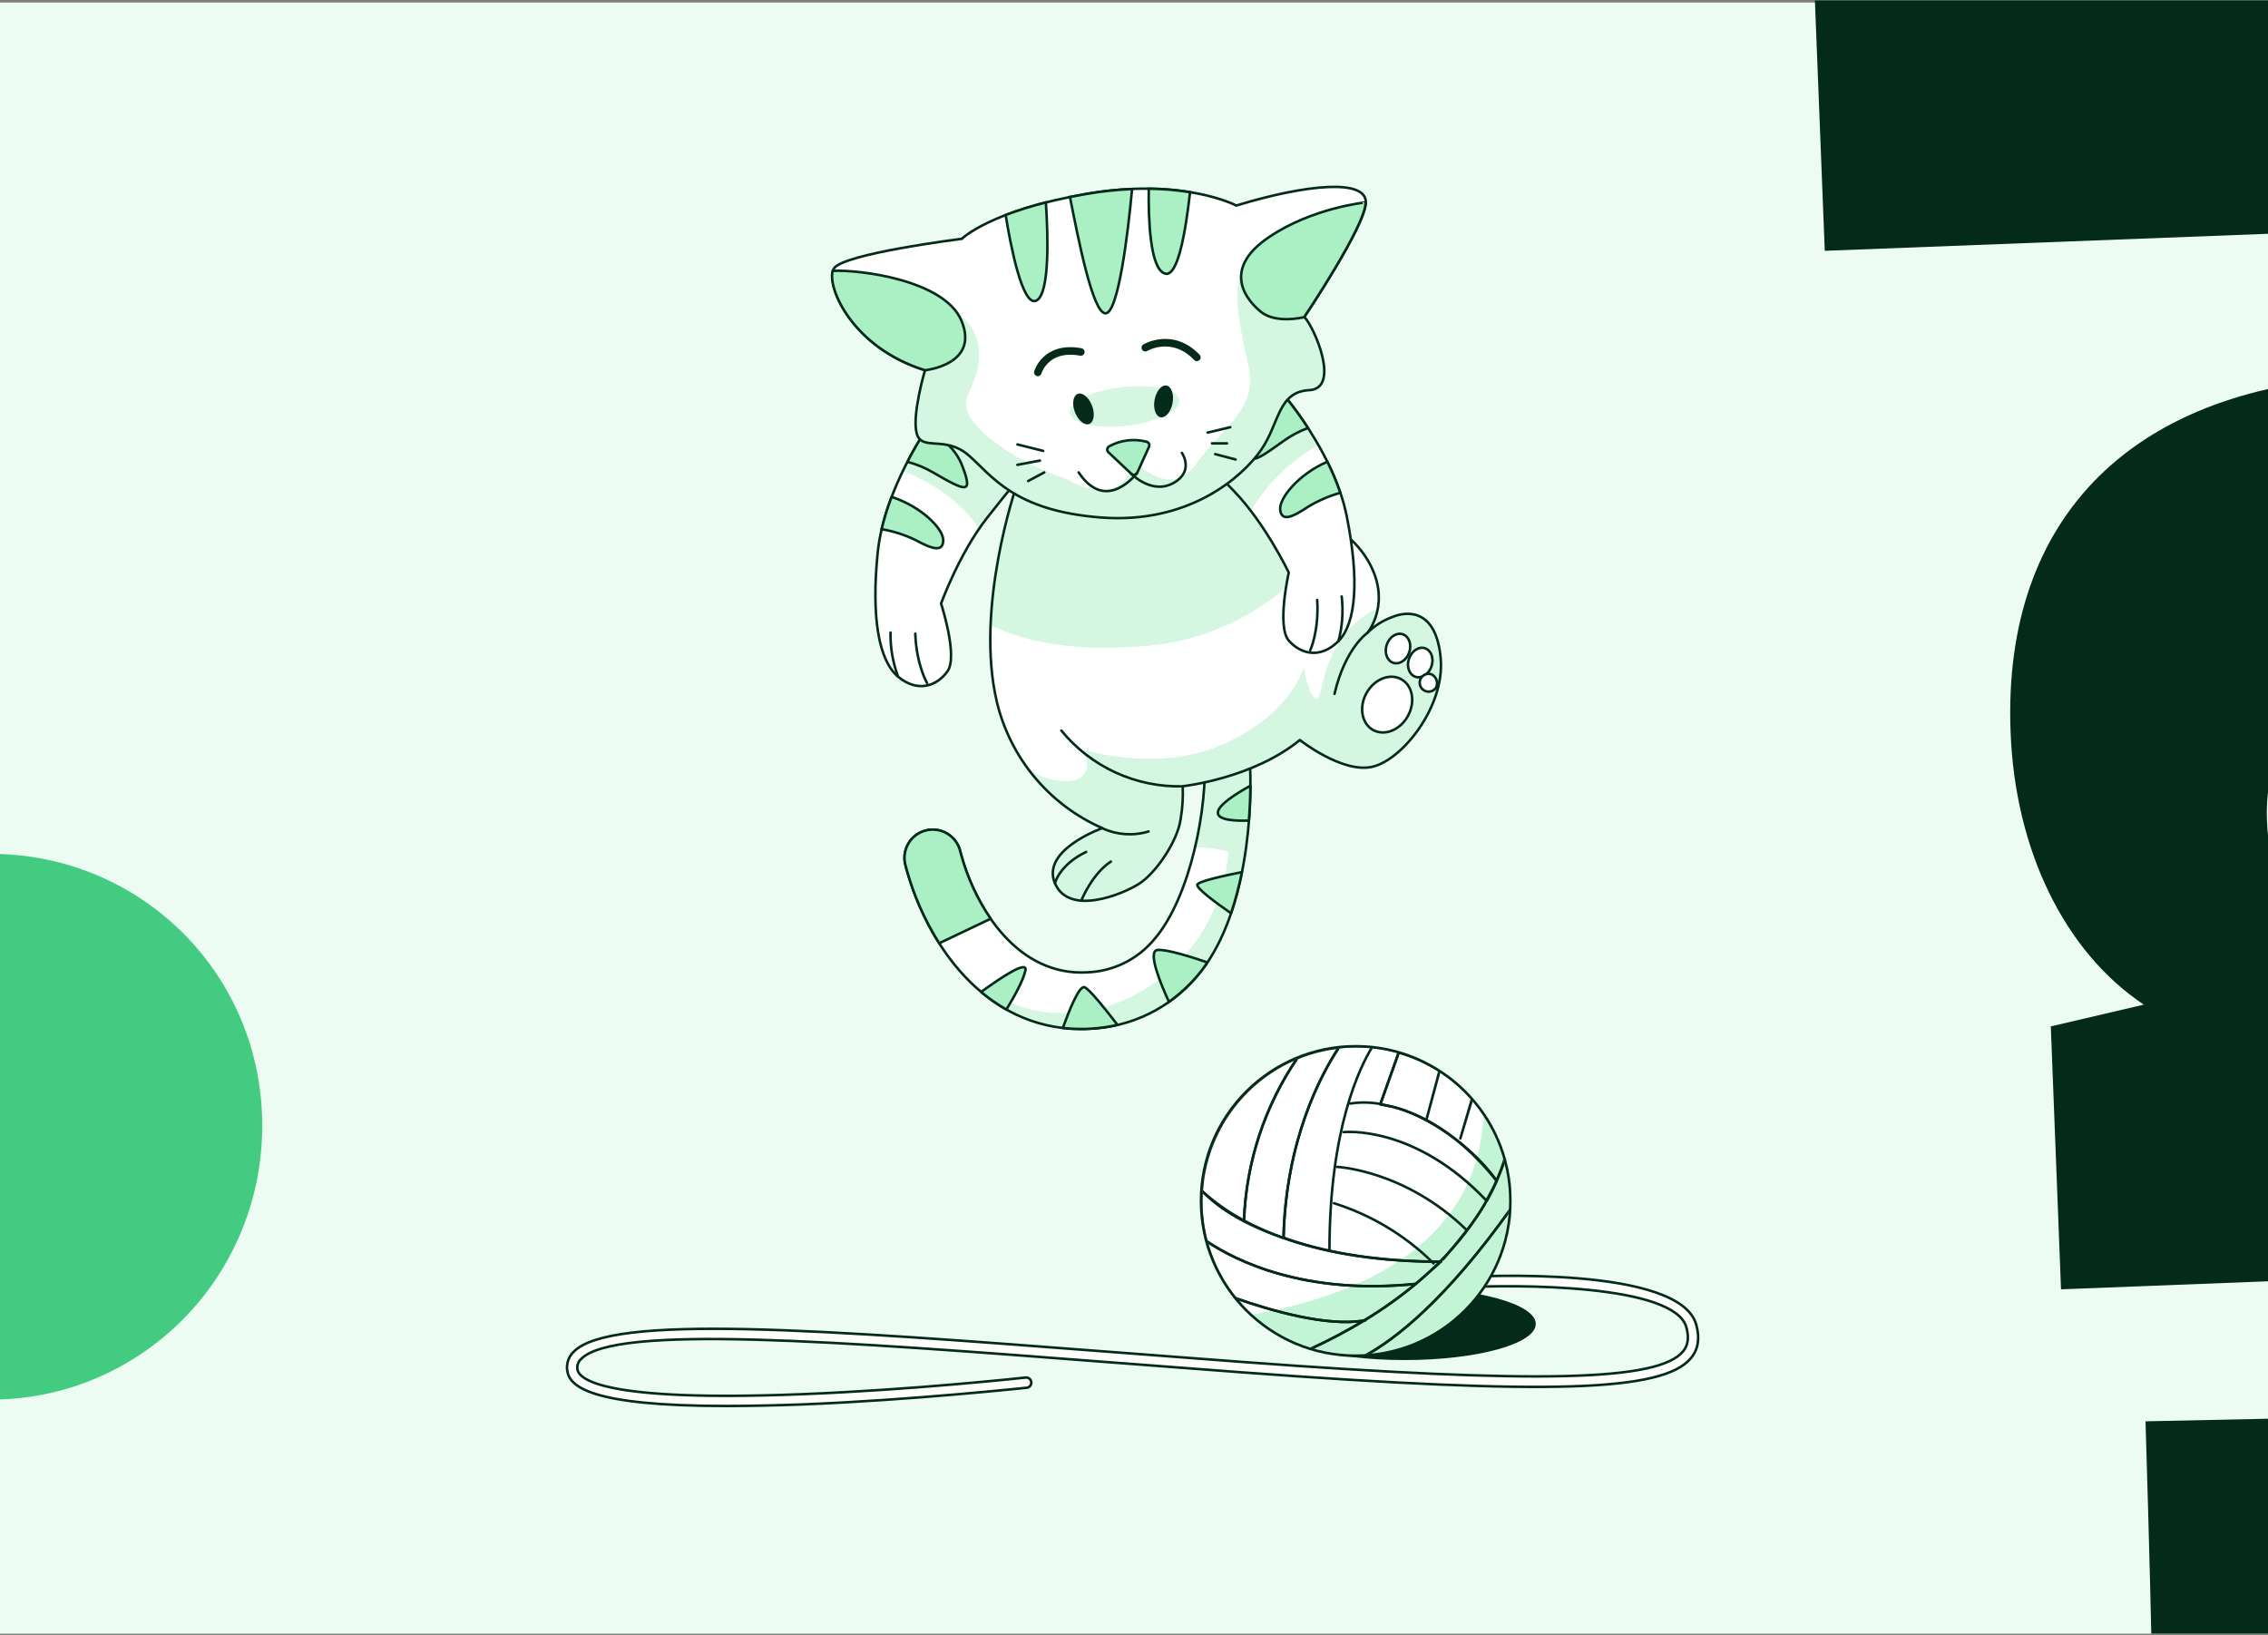 <svg width="1000" height="721" viewBox="0 0 1000 721" fill="none" xmlns="http://www.w3.org/2000/svg">
<rect x="0" y="0" width="1000" height="721" fill="#808080" stroke="none"/>
<g clip-path="url(#clip0_138_2057)">
<rect y="1.11" width="1000" height="720" fill="#EDFCF2"/>
<path d="M949.13 750.392L1101.9 747.151L1099.27 623.348L945.994 626.599C947.671 681.612 948.735 723.736 949.13 750.392Z" fill="#042A1A"/>
<path d="M1142.08 435.815L1083.73 438.079C1034.39 439.981 1001.24 410.057 999.523 361.329C997.942 318.928 1029.5 289.685 1079.69 287.764L1131.58 285.808L1122.84 162.798L1045.43 165.809C941.315 169.729 882.773 227.264 886.499 322.661C888.453 374.636 910.178 419.517 945.237 442.899L904.237 452.496L908.739 568.409L1150.99 558.992L1142.25 435.982L1142.25 435.811L1142.08 435.815Z" fill="#042A1A"/>
<path d="M1211.99 -27.831L799.742 -11.933L804.573 110.57L1220.76 94.588L1211.99 -27.831Z" fill="#042A1A"/>
<path d="M-4.208 617.04C61.94 617.04 115.625 563.355 115.625 496.248C115.625 429.141 61.94 376.415 -4.208 376.415C-70.356 376.415 -125 429.141 -125 496.248C-125 563.355 -71.315 617.04 -4.208 617.04Z" fill="#43CC81"/>
<path d="M619.263 599.59C651.23 599.59 677.145 592.461 677.145 583.667C677.145 574.873 651.23 567.744 619.263 567.744C587.296 567.744 561.381 574.873 561.381 583.667C561.381 592.461 587.296 599.59 619.263 599.59Z" fill="#042A1A"/>
<path d="M320.101 619.836C259.858 619.836 250.963 611.132 250.087 604.104C249.888 602.64 250.032 601.15 250.508 599.752C250.984 598.354 251.779 597.085 252.829 596.047C269.057 579.02 362.575 586.219 491.976 596.18C510.032 597.571 528.697 598.999 547.839 600.428C678.593 610.142 731.237 608.884 742.112 595.742C744.322 593.057 744.779 589.705 743.56 585.172C738.379 566.22 669.127 566.125 642.9 567.611C642.3 567.642 641.711 567.436 641.262 567.037C640.813 566.637 640.539 566.077 640.5 565.478C640.482 565.181 640.523 564.884 640.621 564.603C640.718 564.322 640.871 564.063 641.069 563.842C641.268 563.62 641.508 563.441 641.777 563.313C642.045 563.185 642.336 563.111 642.633 563.097C652.67 562.506 740.855 558.069 747.921 584.048C749.54 590.029 748.798 594.809 745.598 598.695C733.389 613.513 683.411 615.094 547.515 604.999C528.355 603.57 509.689 602.142 491.633 600.752C368.289 591.228 270.847 583.743 256.105 599.228C255.523 599.781 255.08 600.466 254.815 601.224C254.55 601.983 254.47 602.794 254.582 603.59C255.134 608.085 266.01 618.141 353.623 614.636C402.629 612.732 451.864 607.342 452.36 607.285C452.933 607.261 453.494 607.457 453.929 607.831C454.364 608.205 454.641 608.731 454.704 609.301C454.767 609.872 454.611 610.445 454.268 610.905C453.924 611.365 453.419 611.677 452.855 611.779C452.36 611.779 402.972 617.189 353.813 619.15C341.167 619.608 329.967 619.836 320.101 619.836Z" fill="white" stroke="#042A1A" stroke-width="1.113" stroke-miterlimit="10"/>
<path d="M597.741 597.647C635.409 597.647 665.946 567.111 665.946 529.442C665.946 491.774 635.409 461.237 597.741 461.237C560.072 461.237 529.536 491.774 529.536 529.442C529.536 567.111 560.072 597.647 597.741 597.647Z" fill="white"/>
<mask id="mask0_138_2057" style="mask-type:luminance" maskUnits="userSpaceOnUse" x="529" y="461" width="137" height="137">
<path d="M597.741 597.647C635.409 597.647 665.946 567.111 665.946 529.442C665.946 491.774 635.409 461.237 597.741 461.237C560.072 461.237 529.536 491.774 529.536 529.442C529.536 567.111 560.072 597.647 597.741 597.647Z" fill="white"/>
</mask>
<g mask="url(#mask0_138_2057)">
<path d="M597.741 597.649C610.153 597.657 622.332 594.277 632.964 587.873C643.597 581.469 652.28 572.285 658.077 561.309C663.874 550.334 666.566 537.985 665.861 525.593C665.157 513.201 661.083 501.236 654.08 490.989C653.337 520.701 636.938 564.565 551.648 579.65C564.204 591.23 580.66 597.656 597.741 597.649Z" fill="#ABEFC4"/>
<path opacity="0.3" d="M597.741 597.649C610.153 597.657 622.332 594.277 632.964 587.873C643.597 581.469 652.28 572.285 658.077 561.309C663.874 550.334 666.566 537.985 665.861 525.593C665.157 513.201 661.083 501.236 654.08 490.989C653.337 520.701 636.938 564.565 551.648 579.65C564.204 591.23 580.66 597.656 597.741 597.649Z" fill="white"/>
<path d="M631.3 556.184C619.138 544.351 604.368 535.538 588.179 530.452M631.3 556.184H634.919C642.947 548.226 649.86 539.217 655.47 529.405C623.53 495.654 592.465 499.102 592.465 499.102C592.465 499.102 623.625 495.654 655.566 529.443C657.318 526.3 658.784 523.348 659.984 520.624C646.69 501.997 623.796 489.293 611.511 487.388L608.654 486.703M631.3 556.184C603.245 555.784 581.913 551.441 565.971 545.632C567 502.549 582.37 473.846 590.408 461.695C592.969 461.398 595.544 461.245 598.122 461.238C600.464 461.238 602.75 461.371 605.035 461.58M608.654 486.703C604.251 485.902 599.746 485.838 595.322 486.512M608.654 486.703L616.787 463.847C612.944 462.748 609.012 461.99 605.035 461.58M605.035 461.58C599.76 470.094 586.18 497.292 586.18 551.251M646.709 542.299C619.549 515.825 589.57 514.434 589.57 514.434" stroke="#042A1A" stroke-width="1.113" stroke-linecap="round" stroke-linejoin="round"/>
<path d="M565.895 545.747C566.924 502.664 582.294 473.961 590.332 461.809C584.043 462.515 577.882 464.092 572.028 466.494C557.593 487.671 549.439 512.497 548.506 538.109C554.099 541.095 559.912 543.648 565.895 545.747Z" stroke="#042A1A" stroke-width="1.113" stroke-linecap="round" stroke-linejoin="round"/>
<path d="M572.028 466.437C560.25 471.293 550.063 479.345 542.619 489.684C535.174 500.023 530.768 512.237 529.897 524.948C535.506 530.104 541.761 534.509 548.506 538.051C549.439 512.44 557.593 487.614 572.028 466.437Z" stroke="#042A1A" stroke-width="1.113" stroke-linecap="round" stroke-linejoin="round"/>
<path d="M659.889 520.624C661.373 517.344 662.646 513.972 663.698 510.53C660.851 500.815 655.888 491.852 649.166 484.284L643.89 501.883L649.071 484.284C644.864 479.564 640.025 475.449 634.691 472.056L628.881 493.788L634.729 472.151C629.152 468.584 623.081 465.857 616.711 464.056L608.578 486.912C621.034 488.702 640.29 496.035 659.889 520.624Z" stroke="#042A1A" stroke-width="1.113" stroke-linecap="round" stroke-linejoin="round"/>
<path d="M601.512 582.106C609.447 577.307 617.016 571.927 624.158 566.012C628.063 562.736 635.224 556.241 635.453 556.241C635.224 556.241 648.899 540.813 653.432 532.757C653.432 532.871 655.451 529.557 655.337 529.443C655.223 529.328 656.975 526.567 656.861 526.452C657.971 524.585 658.939 522.637 659.756 520.624C661.24 517.344 662.512 513.972 663.565 510.53C665.384 516.754 666.307 523.206 666.308 529.69C666.308 530.757 666.308 531.671 666.308 532.661C637.509 573.097 615.32 590.429 601.359 598.029C600.236 598.029 599.093 598.029 597.931 598.029C590.947 598.03 584.004 596.963 577.342 594.867C585.638 591.083 593.708 586.822 601.512 582.106ZM601.512 582.106H602.007" stroke="#042A1A" stroke-width="1.113" stroke-linecap="round" stroke-linejoin="round"/>
<path d="M666.308 532.661C637.51 573.097 615.321 590.429 601.474 597.857C618.454 597.002 634.506 589.849 646.495 577.793C658.483 565.738 665.547 549.646 666.308 532.661Z" stroke="#042A1A" stroke-width="1.113" stroke-linecap="round" stroke-linejoin="round"/>
<path d="M544.639 572.278C553.09 582.902 564.516 590.766 577.456 594.867C585.752 591.083 593.822 586.822 601.626 582.106C585.361 585.115 559.915 577.649 544.639 572.278Z" stroke="#042A1A" stroke-width="1.113" stroke-linecap="round" stroke-linejoin="round"/>
<path d="M601.626 582.106C609.561 577.307 617.131 571.927 624.272 566.012C575.152 571.04 544.849 555.822 531.973 547.175C534.403 556.332 538.717 564.882 544.639 572.278C559.915 577.649 585.361 585.115 601.626 582.106Z" stroke="#042A1A" stroke-width="1.113" stroke-linecap="round" stroke-linejoin="round"/>
<path d="M631.3 556.222H634.919C631.7 559.46 628.177 562.736 624.272 566.012C575.152 571.04 544.849 555.822 531.973 547.213C530.471 541.506 529.709 535.63 529.707 529.728C529.707 528.148 529.783 526.605 529.897 525.043C534.049 528.947 542.487 537.671 565.895 545.785C581.913 551.479 603.245 555.822 631.3 556.222ZM631.3 556.222C631.567 556.47 631.834 556.717 632.081 556.984" stroke="#042A1A" stroke-width="1.113" stroke-linecap="round" stroke-linejoin="round"/>
</g>
<path d="M597.741 597.647C635.409 597.647 665.946 567.111 665.946 529.442C665.946 491.774 635.409 461.237 597.741 461.237C560.072 461.237 529.536 491.774 529.536 529.442C529.536 567.111 560.072 597.647 597.741 597.647Z" stroke="#042A1A" stroke-width="1.113" stroke-linecap="round" stroke-linejoin="round"/>
<path d="M476.568 453.637C434.17 453.637 408.686 416.021 399.639 382.937L399.334 381.775C398.852 380.171 398.699 378.486 398.883 376.821C399.067 375.156 399.585 373.546 400.406 372.086C401.227 370.626 402.334 369.346 403.661 368.324C404.988 367.301 406.507 366.557 408.129 366.136C409.75 365.714 411.439 365.624 413.096 365.87C414.753 366.116 416.343 366.694 417.771 367.569C419.2 368.444 420.437 369.599 421.409 370.963C422.381 372.327 423.068 373.873 423.428 375.509L423.657 376.366C430.532 401.545 449.255 430.325 479.291 428.668C484.939 428.472 490.483 427.09 495.562 424.613C500.642 422.136 505.143 418.618 508.775 414.288C525.25 395.393 532.621 354.31 530.983 333.588C530.828 332.258 530.943 330.911 531.32 329.626C531.698 328.342 532.33 327.147 533.18 326.112C534.029 325.077 535.079 324.225 536.266 323.605C537.452 322.985 538.752 322.611 540.086 322.505C541.421 322.398 542.763 322.562 544.033 322.986C545.303 323.41 546.474 324.086 547.477 324.973C548.48 325.86 549.294 326.94 549.87 328.149C550.446 329.357 550.772 330.67 550.83 332.007C552.734 355.072 550.22 404.65 527.536 430.648C521.73 437.485 514.571 443.045 506.51 446.978C498.45 450.912 489.662 453.134 480.701 453.504C479.31 453.599 477.92 453.637 476.568 453.637Z" fill="white"/>
<mask id="mask1_138_2057" style="mask-type:luminance" maskUnits="userSpaceOnUse" x="398" y="322" width="154" height="132">
<path d="M476.568 453.637C434.17 453.637 408.686 416.021 399.639 382.937L399.334 381.775C398.852 380.171 398.699 378.486 398.883 376.821C399.067 375.156 399.585 373.546 400.406 372.086C401.227 370.626 402.334 369.346 403.661 368.324C404.988 367.301 406.507 366.557 408.129 366.136C409.75 365.714 411.439 365.624 413.096 365.87C414.753 366.116 416.343 366.694 417.771 367.569C419.2 368.444 420.437 369.599 421.409 370.963C422.381 372.327 423.068 373.873 423.428 375.509L423.657 376.366C430.532 401.545 449.255 430.325 479.291 428.668C484.939 428.472 490.483 427.09 495.562 424.613C500.642 422.136 505.143 418.618 508.775 414.288C525.25 395.393 532.621 354.31 530.983 333.588C530.828 332.258 530.943 330.911 531.32 329.626C531.698 328.342 532.33 327.147 533.18 326.112C534.029 325.077 535.079 324.225 536.266 323.605C537.452 322.985 538.752 322.611 540.086 322.505C541.421 322.398 542.763 322.562 544.033 322.986C545.303 323.41 546.474 324.086 547.477 324.973C548.48 325.86 549.294 326.94 549.87 328.149C550.446 329.357 550.772 330.67 550.83 332.007C552.734 355.072 550.22 404.65 527.536 430.648C521.73 437.485 514.571 443.045 506.51 446.978C498.45 450.912 489.662 453.134 480.701 453.504C479.31 453.599 477.92 453.637 476.568 453.637Z" fill="white"/>
</mask>
<g mask="url(#mask1_138_2057)">
<path d="M540.106 322.864C537.475 323.078 535.036 324.327 533.326 326.338C531.615 328.349 530.773 330.956 530.983 333.587C531.783 343.701 530.431 358.652 526.926 373.585C531.932 373.373 536.937 374.017 541.725 375.489C540.592 389.819 535.56 403.565 527.174 415.239C508.68 440.933 480.948 449.142 459.369 446.056C449.712 444.685 438.646 439.619 429.333 434.419C441.97 446.743 458.916 453.651 476.568 453.675C477.92 453.675 479.31 453.675 480.701 453.561C489.662 453.19 498.45 450.968 506.51 447.035C514.571 443.101 521.73 437.541 527.536 430.705C550.22 404.707 552.658 355.129 550.83 332.064C550.736 330.753 550.383 329.474 549.792 328.301C549.201 327.128 548.383 326.083 547.386 325.228C546.389 324.373 545.232 323.723 543.983 323.317C542.733 322.912 541.416 322.758 540.106 322.864Z" fill="#ABEFC4"/>
<path opacity="0.5" d="M540.106 322.864C537.475 323.078 535.036 324.327 533.326 326.338C531.615 328.349 530.773 330.956 530.983 333.587C531.783 343.701 530.431 358.652 526.926 373.585C531.932 373.373 536.937 374.017 541.725 375.489C540.592 389.819 535.56 403.565 527.174 415.239C508.68 440.933 480.948 449.142 459.369 446.056C449.712 444.685 438.646 439.619 429.333 434.419C441.97 446.743 458.916 453.651 476.568 453.675C477.92 453.675 479.31 453.675 480.701 453.561C489.662 453.19 498.45 450.968 506.51 447.035C514.571 443.101 521.73 437.541 527.536 430.705C550.22 404.707 552.658 355.129 550.83 332.064C550.736 330.753 550.383 329.474 549.792 328.301C549.201 327.128 548.383 326.083 547.386 325.228C546.389 324.373 545.232 323.723 543.983 323.317C542.733 322.912 541.416 322.758 540.106 322.864Z" fill="white"/>
</g>
<path d="M476.568 453.637C434.17 453.637 408.686 416.021 399.639 382.937L399.334 381.775C398.852 380.171 398.699 378.486 398.883 376.821C399.067 375.156 399.585 373.546 400.406 372.086C401.227 370.626 402.334 369.346 403.661 368.324C404.988 367.301 406.507 366.557 408.129 366.136C409.75 365.714 411.439 365.624 413.096 365.87C414.753 366.116 416.343 366.694 417.771 367.569C419.2 368.444 420.437 369.599 421.409 370.963C422.381 372.327 423.068 373.873 423.428 375.509L423.657 376.366C430.532 401.545 449.255 430.325 479.291 428.668C484.939 428.472 490.483 427.09 495.562 424.613C500.642 422.136 505.143 418.618 508.775 414.288C525.25 395.393 532.621 354.31 530.983 333.588C530.828 332.258 530.943 330.911 531.32 329.626C531.698 328.342 532.33 327.147 533.18 326.112C534.029 325.077 535.079 324.225 536.266 323.605C537.452 322.985 538.752 322.611 540.086 322.505C541.421 322.398 542.763 322.562 544.033 322.986C545.303 323.41 546.474 324.086 547.477 324.973C548.48 325.86 549.294 326.94 549.87 328.149C550.446 329.357 550.772 330.67 550.83 332.007C552.734 355.072 550.22 404.65 527.536 430.648C521.73 437.485 514.571 443.045 506.51 446.978C498.45 450.912 489.662 453.134 480.701 453.504C479.31 453.599 477.92 453.637 476.568 453.637Z" stroke="#042A1A" stroke-width="1.113" stroke-linecap="round" stroke-linejoin="round"/>
<path d="M452.112 427.868C453.121 423.201 441.96 430.496 432.608 437.296C436.068 440.219 439.791 442.814 443.732 445.048C447.065 439.619 451.141 432.363 452.112 427.868Z" fill="#ABEFC4" stroke="#042A1A" stroke-width="1.113" stroke-linecap="round" stroke-linejoin="round"/>
<path d="M476.568 453.638C477.92 453.638 479.31 453.638 480.701 453.523C484.747 453.297 488.768 452.73 492.719 451.828C487.462 444.971 480.224 435.905 478.148 435.22C475.768 434.42 471.177 446.095 468.625 453.181C471.261 453.488 473.913 453.641 476.568 453.638Z" fill="#ABEFC4" stroke="#042A1A" stroke-width="1.113" stroke-linecap="round" stroke-linejoin="round"/>
<path d="M423.657 376.366L423.428 375.509C423.068 373.873 422.381 372.327 421.409 370.963C420.437 369.599 419.2 368.445 417.771 367.57C416.343 366.694 414.753 366.116 413.096 365.87C411.439 365.624 409.75 365.714 408.129 366.136C406.507 366.557 404.988 367.302 403.661 368.324C402.334 369.346 401.227 370.626 400.406 372.086C399.585 373.546 399.067 375.157 398.883 376.821C398.699 378.486 398.852 380.171 399.334 381.775L399.639 382.937C402.815 394.556 407.693 405.64 414.114 415.83L436.799 405.031C430.85 396.276 426.408 386.587 423.657 376.366Z" fill="#ABEFC4" stroke="#042A1A" stroke-width="1.113" stroke-linecap="round" stroke-linejoin="round"/>
<path d="M527.536 430.648C529.279 428.63 530.895 426.505 532.374 424.287C525.174 421.83 514.394 418.439 510.394 418.801C505.651 419.239 512.089 434.476 515.403 441.657C519.864 438.475 523.936 434.78 527.536 430.648Z" fill="#ABEFC4" stroke="#042A1A" stroke-width="1.113" stroke-linecap="round" stroke-linejoin="round"/>
<path d="M527.936 389.946C527.174 391.47 536.488 398.25 542.773 402.612C544.767 396.679 546.37 390.622 547.573 384.479C539.954 386.003 528.679 388.46 527.936 389.946Z" fill="#ABEFC4" stroke="#042A1A" stroke-width="1.113" stroke-linecap="round" stroke-linejoin="round"/>
<path d="M550.658 361.777C551.077 356.349 551.287 351.168 551.306 346.406C544.754 350.006 536.983 354.996 536.983 358.272C536.983 361.548 544.258 361.948 550.658 361.777Z" fill="#ABEFC4" stroke="#042A1A" stroke-width="1.113" stroke-linecap="round" stroke-linejoin="round"/>
<path d="M448.112 214.414C448.112 214.414 429.618 267.973 439.579 309.646C442.53 321.841 448.257 333.19 456.315 342.807C464.373 352.424 474.544 360.05 486.034 365.09C486.034 365.09 459.007 374.613 465.083 389.26C471.158 403.907 494.452 394.479 502.052 389.736C509.651 384.994 519.193 370.785 520.527 361.3C521.374 356.454 521.693 351.53 521.479 346.615C521.479 346.615 552.277 343.301 573.133 326.236C573.133 326.236 591.627 340.92 604.902 338.082C618.178 335.244 637.129 311.532 635.224 290.219C633.319 268.906 621.034 268.925 613.53 272.163C609.635 273.636 606.082 275.892 603.093 278.791C603.093 278.791 613.987 265.458 603.093 247.041C599.877 241.638 595.474 237.038 590.218 233.59C584.961 230.142 578.988 227.935 572.752 227.137C572.752 227.137 567.038 196.796 550.01 185.426C532.983 174.055 472.282 162.284 448.112 214.414Z" fill="white"/>
<mask id="mask2_138_2057" style="mask-type:luminance" maskUnits="userSpaceOnUse" x="436" y="175" width="200" height="223">
<path d="M448.112 214.414C448.112 214.414 429.618 267.973 439.579 309.646C442.53 321.841 448.257 333.19 456.315 342.807C464.373 352.424 474.544 360.05 486.034 365.09C486.034 365.09 459.007 374.613 465.083 389.26C471.158 403.907 494.452 394.479 502.052 389.736C509.651 384.994 519.193 370.785 520.527 361.3C521.374 356.454 521.693 351.53 521.479 346.615C521.479 346.615 552.277 343.301 573.133 326.236C573.133 326.236 591.627 340.92 604.902 338.082C618.178 335.244 637.129 311.532 635.224 290.219C633.319 268.906 621.034 268.925 613.53 272.163C609.635 273.636 606.082 275.892 603.093 278.791C603.093 278.791 613.987 265.458 603.093 247.041C599.877 241.638 595.474 237.038 590.218 233.59C584.961 230.142 578.988 227.935 572.752 227.137C572.752 227.137 567.038 196.796 550.01 185.426C532.983 174.055 472.282 162.284 448.112 214.414Z" fill="white"/>
</mask>
<g mask="url(#mask2_138_2057)">
<path d="M588.922 232.832C580.13 247.499 567.963 259.855 553.433 268.872C538.903 277.89 522.43 283.308 505.385 284.676C467.673 287.99 446.531 280.562 436.818 275.401C437.996 254.678 441.837 234.194 448.245 214.452C472.415 162.322 533.078 174.169 550.144 185.54C567.209 196.911 572.885 227.251 572.885 227.251C578.564 227.964 584.028 229.866 588.922 232.832ZM613.53 272.163C609.635 273.636 606.082 275.892 603.093 278.791C605.399 275.611 606.92 271.93 607.53 268.049C581.913 280.81 583.913 308.046 580.732 308.046C576.809 308.046 574.866 294.352 574.866 294.352C574.866 294.352 569.971 313.913 540.582 327.626C511.194 341.339 477.958 330.559 477.958 330.559C477.958 330.559 484.815 346.215 467.197 344.253C462.252 343.781 457.512 342.05 453.426 339.225C461.874 350.489 473.095 359.373 485.995 365.014C485.995 365.014 458.969 374.537 465.044 389.184C471.12 403.831 494.433 394.403 502.013 389.66C509.594 384.918 519.155 370.709 520.488 361.224C521.336 356.378 521.655 351.454 521.441 346.539C521.441 346.539 552.239 343.225 573.095 326.159C573.095 326.159 591.589 340.844 604.864 338.006C618.139 335.168 637.09 311.456 635.186 290.143C633.281 268.83 621.034 268.925 613.53 272.163Z" fill="#ABEFC4"/>
<path opacity="0.5" d="M588.922 232.832C580.13 247.499 567.963 259.855 553.433 268.872C538.903 277.89 522.43 283.308 505.385 284.676C467.673 287.99 446.531 280.562 436.818 275.401C437.996 254.678 441.837 234.194 448.245 214.452C472.415 162.322 533.078 174.169 550.144 185.54C567.209 196.911 572.885 227.251 572.885 227.251C578.564 227.964 584.028 229.866 588.922 232.832ZM613.53 272.163C609.635 273.636 606.082 275.892 603.093 278.791C605.399 275.611 606.92 271.93 607.53 268.049C581.913 280.81 583.913 308.046 580.732 308.046C576.809 308.046 574.866 294.352 574.866 294.352C574.866 294.352 569.971 313.913 540.582 327.626C511.194 341.339 477.958 330.559 477.958 330.559C477.958 330.559 484.815 346.215 467.197 344.253C462.252 343.781 457.512 342.05 453.426 339.225C461.874 350.489 473.095 359.373 485.995 365.014C485.995 365.014 458.969 374.537 465.044 389.184C471.12 403.831 494.433 394.403 502.013 389.66C509.594 384.918 519.155 370.709 520.488 361.224C521.336 356.378 521.655 351.454 521.441 346.539C521.441 346.539 552.239 343.225 573.095 326.159C573.095 326.159 591.589 340.844 604.864 338.006C618.139 335.168 637.09 311.456 635.186 290.143C633.281 268.83 621.034 268.925 613.53 272.163Z" fill="white"/>
<path d="M521.574 346.654C511.352 346.926 501.204 344.851 491.91 340.588C482.615 336.326 474.421 329.989 467.958 322.065" stroke="#042A1A" stroke-width="1.113" stroke-linecap="round" stroke-linejoin="round"/>
</g>
<path d="M448.112 214.414C448.112 214.414 429.618 267.973 439.579 309.646C442.53 321.841 448.257 333.19 456.315 342.807C464.373 352.424 474.544 360.05 486.034 365.09C486.034 365.09 459.007 374.613 465.083 389.26C471.158 403.907 494.452 394.479 502.052 389.736C509.651 384.994 519.193 370.785 520.527 361.3C521.374 356.454 521.693 351.53 521.479 346.615C521.479 346.615 552.277 343.301 573.133 326.236C573.133 326.236 591.627 340.92 604.902 338.082C618.178 335.244 637.129 311.532 635.224 290.219C633.319 268.906 621.034 268.925 613.53 272.163C609.635 273.636 606.082 275.892 603.093 278.791C603.093 278.791 613.987 265.458 603.093 247.041C599.877 241.638 595.474 237.038 590.218 233.59C584.961 230.142 578.988 227.935 572.752 227.137C572.752 227.137 567.038 196.796 550.01 185.426C532.983 174.055 472.282 162.284 448.112 214.414Z" stroke="#042A1A" stroke-width="1.113" stroke-linecap="round" stroke-linejoin="round"/>
<path d="M603.093 278.868C603.093 278.868 593.151 285.515 588.408 305.894" stroke="#042A1A" stroke-width="1.113" stroke-linecap="round" stroke-linejoin="round"/>
<path d="M621.358 287.591C620.196 291.057 617.016 293.133 614.273 292.2C611.53 291.267 610.273 287.705 611.435 284.239C612.597 280.772 615.778 278.696 618.52 279.63C621.263 280.563 622.539 284.124 621.358 287.591Z" fill="white" stroke="#042A1A" stroke-width="1.113" stroke-linecap="round" stroke-linejoin="round"/>
<path d="M631.167 293.762C630.005 297.228 626.825 299.304 624.082 298.371C621.339 297.438 620.063 293.876 621.244 290.41C622.425 286.943 625.587 284.867 628.329 285.8C631.072 286.734 632.348 290.295 631.167 293.762Z" fill="white" stroke="#042A1A" stroke-width="1.113" stroke-linecap="round" stroke-linejoin="round"/>
<path d="M633.262 303C632.882 303.638 632.329 304.154 631.667 304.49C631.004 304.825 630.261 304.966 629.522 304.896C628.783 304.826 628.079 304.548 627.492 304.093C626.905 303.639 626.458 303.028 626.205 302.33C625.951 301.632 625.901 300.877 626.06 300.152C626.218 299.427 626.579 298.761 627.101 298.233C627.622 297.705 628.283 297.336 629.006 297.168C629.729 297 630.485 297.041 631.186 297.286C632.198 297.792 632.977 298.666 633.363 299.729C633.749 300.792 633.713 301.963 633.262 303Z" fill="white" stroke="#042A1A" stroke-width="1.113" stroke-linecap="round" stroke-linejoin="round"/>
<path d="M620.749 315.685C617.32 321.875 610.464 324.617 605.416 321.818C600.369 319.018 599.074 311.761 602.502 305.571C605.931 299.381 612.787 296.638 617.835 299.438C622.882 302.238 624.177 309.495 620.749 315.685Z" fill="white" stroke="#042A1A" stroke-width="1.113" stroke-linecap="round" stroke-linejoin="round"/>
<path d="M486.034 365.129C492.419 368.1 499.676 368.609 506.413 366.557" stroke="#042A1A" stroke-width="1.113" stroke-linecap="round" stroke-linejoin="round"/>
<path d="M465.178 389.299C465.178 389.299 467.082 381.242 478.91 375.566" stroke="#042A1A" stroke-width="1.113" stroke-linecap="round" stroke-linejoin="round"/>
<path d="M477.025 396.422C477.025 396.422 481.767 384.994 489.824 379.833" stroke="#042A1A" stroke-width="1.113" stroke-linecap="round" stroke-linejoin="round"/>
<path d="M409.715 187.407C409.715 187.407 389.811 215.367 386.973 243.803C384.135 272.24 387.449 291.191 395.982 298.314C404.515 305.438 413.029 302.581 417.771 295.934C422.514 289.286 414.933 266.069 414.933 266.069C414.933 266.069 422.99 243.803 435.313 228.166C447.636 212.529 449.998 210.149 449.998 210.149C449.998 210.149 428.666 185.979 409.715 187.407Z" fill="white"/>
<mask id="mask3_138_2057" style="mask-type:luminance" maskUnits="userSpaceOnUse" x="385" y="187" width="65" height="116">
<path d="M409.715 187.407C409.715 187.407 389.811 215.367 386.973 243.803C384.135 272.24 387.449 291.191 395.982 298.314C404.515 305.438 413.029 302.581 417.771 295.934C422.514 289.286 414.933 266.069 414.933 266.069C414.933 266.069 422.99 243.803 435.313 228.166C447.636 212.529 449.998 210.149 449.998 210.149C449.998 210.149 428.666 185.979 409.715 187.407Z" fill="white"/>
</mask>
<g mask="url(#mask3_138_2057)">
<path d="M409.715 187.407C405.372 193.824 401.52 200.561 398.192 207.558C407.715 211.367 422.476 219.177 431.847 233.004C432.989 231.347 434.17 229.709 435.389 228.166C447.712 212.529 450.074 210.149 450.074 210.149C450.074 210.149 428.666 185.979 409.715 187.407Z" fill="#ABEFC4"/>
<path opacity="0.5" d="M409.715 187.407C405.372 193.824 401.52 200.561 398.192 207.558C407.715 211.367 422.476 219.177 431.847 233.004C432.989 231.347 434.17 229.709 435.389 228.166C447.712 212.529 450.074 210.149 450.074 210.149C450.074 210.149 428.666 185.979 409.715 187.407Z" fill="white"/>
</g>
<path d="M409.715 187.407C409.715 187.407 389.811 215.367 386.973 243.803C384.135 272.24 387.449 291.191 395.982 298.314C404.515 305.438 413.029 302.581 417.771 295.934C422.514 289.286 414.933 266.069 414.933 266.069C414.933 266.069 422.99 243.803 435.313 228.166C447.636 212.529 449.998 210.149 449.998 210.149C449.998 210.149 428.666 185.979 409.715 187.407Z" stroke="#042A1A" stroke-width="1.113" stroke-linecap="round" stroke-linejoin="round"/>
<path d="M395.982 298.314C393.655 292.1 392.524 285.502 392.649 278.868" stroke="#042A1A" stroke-width="1.113" stroke-linecap="round" stroke-linejoin="round"/>
<path d="M408.762 301.152C408.762 301.152 404.039 293.095 403.563 279.344" stroke="#042A1A" stroke-width="1.113" stroke-linecap="round" stroke-linejoin="round"/>
<path d="M415.886 238.108C415.886 233.118 406.363 223.366 393.125 219.062C391.346 223.702 389.876 228.455 388.726 233.289C393.868 234.17 398.863 235.766 403.563 238.032C410.667 241.898 415.886 243.803 415.886 238.108Z" fill="#ABEFC4" stroke="#042A1A" stroke-width="1.113" stroke-linecap="round" stroke-linejoin="round"/>
<path d="M408.553 189.102C405.483 193.783 402.66 198.621 400.096 203.597C404.105 204.656 407.949 206.258 411.524 208.358C426.209 216.872 429.047 217.881 424.323 205.501C421.466 197.73 414.648 192.454 408.553 189.102Z" fill="#ABEFC4" stroke="#042A1A" stroke-width="1.113" stroke-linecap="round" stroke-linejoin="round"/>
<path d="M565.609 173.598C565.609 173.598 588.16 199.463 593.779 227.499C599.398 255.536 597.969 274.715 590.16 282.62C582.351 290.524 573.609 288.543 568.238 282.391C562.867 276.239 568.238 252.412 568.238 252.412C568.238 252.412 558.029 231.023 544.239 216.662C530.45 202.301 527.841 200.187 527.841 200.187C527.841 200.187 546.601 174.036 565.609 173.598Z" fill="white"/>
<mask id="mask4_138_2057" style="mask-type:luminance" maskUnits="userSpaceOnUse" x="527" y="173" width="71" height="115">
<path d="M565.609 173.598C565.609 173.598 588.16 199.463 593.779 227.499C599.398 255.536 597.969 274.715 590.16 282.62C582.351 290.524 573.609 288.543 568.238 282.391C562.867 276.239 568.238 252.412 568.238 252.412C568.238 252.412 558.029 231.023 544.239 216.662C530.45 202.301 527.841 200.187 527.841 200.187C527.841 200.187 546.601 174.036 565.609 173.598Z" fill="white"/>
</mask>
<g mask="url(#mask4_138_2057)">
<path d="M565.609 173.598C546.563 174.036 527.745 200.263 527.745 200.263C527.745 200.263 530.335 202.397 544.144 216.738C546.726 219.458 549.155 222.32 551.419 225.309C558.627 213.136 568.923 203.083 581.265 196.168C576.723 188.197 571.484 180.644 565.609 173.598Z" fill="#ABEFC4"/>
<path opacity="0.5" d="M565.609 173.598C546.563 174.036 527.745 200.263 527.745 200.263C527.745 200.263 530.335 202.397 544.144 216.738C546.726 219.458 549.155 222.32 551.419 225.309C558.627 213.136 568.923 203.083 581.265 196.168C576.723 188.197 571.484 180.644 565.609 173.598Z" fill="white"/>
</g>
<path d="M565.609 173.598C565.609 173.598 588.16 199.463 593.779 227.499C599.398 255.536 597.969 274.715 590.16 282.62C582.351 290.524 573.609 288.543 568.238 282.391C562.867 276.239 568.238 252.412 568.238 252.412C568.238 252.412 558.029 231.023 544.239 216.662C530.45 202.301 527.841 200.187 527.841 200.187C527.841 200.187 546.601 174.036 565.609 173.598Z" stroke="#042A1A" stroke-width="1.113" stroke-linecap="round" stroke-linejoin="round"/>
<path d="M590.16 282.62C591.868 276.216 592.346 269.547 591.57 262.964" stroke="#042A1A" stroke-width="1.113" stroke-linecap="round" stroke-linejoin="round"/>
<path d="M577.704 286.695C577.704 286.695 581.647 278.22 580.77 264.487" stroke="#042A1A" stroke-width="1.113" stroke-linecap="round" stroke-linejoin="round"/>
<path d="M564.448 224.661C563.971 219.69 572.485 209.062 585.246 203.558C587.453 207.997 589.362 212.578 590.96 217.271C585.938 218.671 581.131 220.754 576.675 223.461C570.009 227.937 565.019 230.261 564.448 224.661Z" fill="#ABEFC4" stroke="#042A1A" stroke-width="1.113" stroke-linecap="round" stroke-linejoin="round"/>
<path d="M566.924 175.179C570.427 179.502 573.695 184.009 576.714 188.683C572.815 190.127 569.13 192.094 565.762 194.53C551.991 204.473 549.249 205.692 552.753 192.969C554.943 185.026 561.191 179.103 566.924 175.179Z" fill="#ABEFC4" stroke="#042A1A" stroke-width="1.113" stroke-linecap="round" stroke-linejoin="round"/>
<path d="M407.849 163.218C407.849 163.218 401.982 183.007 404.192 191.064C406.401 199.12 416.648 191.807 426.914 200.587C437.18 209.367 446.684 225.214 485.558 228.147C524.432 231.08 547.897 210.11 556.03 198.378C564.162 186.645 563.363 172.722 577.285 171.998C591.208 171.275 579.495 144.133 575.095 139.734C575.095 139.734 602.217 99.412 602.217 89.147C602.217 78.88 576.562 81.071 545.078 90.613C545.078 90.613 521.613 78.138 479.082 85.471C436.552 92.803 424.095 105.279 424.095 105.279C424.095 105.279 371.299 111.869 367.642 118.459C363.985 125.049 374.86 152.952 407.849 163.218Z" fill="white"/>
<mask id="mask5_138_2057" style="mask-type:luminance" maskUnits="userSpaceOnUse" x="366" y="82" width="237" height="147">
<path d="M407.849 163.218C407.849 163.218 401.982 183.007 404.192 191.064C406.401 199.12 416.648 191.807 426.914 200.587C437.18 209.367 446.684 225.214 485.558 228.147C524.432 231.08 547.897 210.11 556.03 198.378C564.162 186.645 563.363 172.722 577.285 171.998C591.208 171.275 579.495 144.133 575.095 139.734C575.095 139.734 602.217 99.412 602.217 89.147C602.217 78.88 576.562 81.071 545.078 90.613C545.078 90.613 521.613 78.138 479.082 85.471C436.552 92.803 424.095 105.279 424.095 105.279C424.095 105.279 371.299 111.869 367.642 118.459C363.985 125.049 374.86 152.952 407.849 163.218Z" fill="white"/>
</mask>
<g mask="url(#mask5_138_2057)">
<path d="M577.228 172.017C591.17 171.274 579.437 144.152 575.037 139.752C575.037 139.752 580.199 132.134 586.008 122.611C570.257 114.383 554.791 109.811 550.677 114.44C541.82 124.382 546.639 143.428 550.677 162.056C554.715 180.683 538.583 188.625 527.307 204.739C516.032 220.852 499.937 203.12 499.937 203.12C494.224 226.49 470.13 211.176 470.13 211.176C451.617 205.462 420.209 187.026 426.647 174.131C433.085 161.237 434.704 149.161 423.428 138.705C412.153 128.248 367.184 119.544 367.184 119.544C364.822 127.487 376.231 153.504 407.867 163.351C407.867 163.351 402.001 183.14 404.21 191.197C406.42 199.253 416.667 191.94 426.933 200.72C437.199 209.5 446.703 225.347 485.577 228.28C524.45 231.213 547.915 210.243 556.048 198.511C564.181 186.778 563.286 172.741 577.228 172.017Z" fill="#ABEFC4"/>
<path opacity="0.5" d="M577.228 172.017C591.17 171.274 579.437 144.152 575.037 139.752C575.037 139.752 580.199 132.134 586.008 122.611C570.257 114.383 554.791 109.811 550.677 114.44C541.82 124.382 546.639 143.428 550.677 162.056C554.715 180.683 538.583 188.625 527.307 204.739C516.032 220.852 499.937 203.12 499.937 203.12C494.224 226.49 470.13 211.176 470.13 211.176C451.617 205.462 420.209 187.026 426.647 174.131C433.085 161.237 434.704 149.161 423.428 138.705C412.153 128.248 367.184 119.544 367.184 119.544C364.822 127.487 376.231 153.504 407.867 163.351C407.867 163.351 402.001 183.14 404.21 191.197C406.42 199.253 416.667 191.94 426.933 200.72C437.199 209.5 446.703 225.347 485.577 228.28C524.45 231.213 547.915 210.243 556.048 198.511C564.181 186.778 563.286 172.741 577.228 172.017Z" fill="white"/>
<path d="M519.879 176.436C520.432 181.083 510.108 186.092 496.871 187.635C483.634 189.178 472.435 186.664 471.882 181.921C471.33 177.178 481.653 172.284 494.909 170.741C508.166 169.198 519.346 171.807 519.879 176.436Z" fill="#ABEFC4"/>
<path opacity="0.5" d="M519.879 176.436C520.432 181.083 510.108 186.092 496.871 187.635C483.634 189.178 472.435 186.664 471.882 181.921C471.33 177.178 481.653 172.284 494.909 170.741C508.166 169.198 519.346 171.807 519.879 176.436Z" fill="white"/>
</g>
<path d="M407.849 163.218C407.849 163.218 401.982 183.007 404.192 191.064C406.401 199.12 416.648 191.807 426.914 200.587C437.18 209.367 446.684 225.214 485.558 228.147C524.432 231.08 547.897 210.11 556.03 198.378C564.162 186.645 563.363 172.722 577.285 171.998C591.208 171.275 579.495 144.133 575.095 139.734C575.095 139.734 602.217 99.412 602.217 89.147C602.217 78.88 576.562 81.071 545.078 90.613C545.078 90.613 521.613 78.138 479.082 85.471C436.552 92.803 424.095 105.279 424.095 105.279C424.095 105.279 371.299 111.869 367.642 118.459C363.985 125.049 374.86 152.952 407.849 163.218Z" stroke="#042A1A" stroke-width="1.113" stroke-miterlimit="10"/>
<path d="M559.496 104.555C540.449 117.354 547.173 130.153 555.686 137.258C560.886 141.6 569.266 141.067 574.999 139.848C574.999 139.848 602.121 99.527 602.121 89.261C602.14 89.166 578.447 91.661 559.496 104.555Z" fill="#ABEFC4" stroke="#042A1A" stroke-width="1.113" stroke-miterlimit="10"/>
<path d="M367.165 119.411C364.803 127.353 376.212 153.371 407.848 163.218C407.848 163.218 431.999 160.856 423.942 141.429C416.419 123.296 378.383 118.783 367.165 119.411Z" fill="#ABEFC4" stroke="#042A1A" stroke-width="1.113" stroke-miterlimit="10"/>
<path d="M478.967 85.509C476.472 85.947 474.072 86.404 471.768 86.861C475.577 106.098 481.843 138.134 487.443 138.134C493.043 138.134 497.328 103.012 499.157 83.337C492.387 83.623 485.643 84.348 478.967 85.509Z" fill="#ABEFC4" stroke="#042A1A" stroke-width="1.113" stroke-miterlimit="10"/>
<path d="M457.121 132.42C462.949 128.992 462.073 103.222 461.14 89.242C455.125 90.737 449.204 92.587 443.408 94.784C445.522 107.869 450.893 136.077 457.121 132.42Z" fill="#ABEFC4" stroke="#042A1A" stroke-width="1.113" stroke-miterlimit="10"/>
<path d="M513.518 120.573C519.479 122.668 522.831 101.241 524.717 84.747C518.696 83.766 512.609 83.25 506.509 83.204C506.318 96.746 507.061 118.307 513.518 120.573Z" fill="#ABEFC4" stroke="#042A1A" stroke-width="1.113" stroke-miterlimit="10"/>
<path d="M505.537 194.74C499.975 193.278 494.064 194.007 489.024 196.778C488.803 196.906 488.615 197.083 488.475 197.296C488.335 197.51 488.246 197.753 488.217 198.006C488.187 198.26 488.217 198.516 488.304 198.756C488.392 198.996 488.534 199.212 488.719 199.387L498.833 208.91C499.022 209.088 499.252 209.218 499.501 209.29C499.751 209.361 500.014 209.372 500.269 209.322C500.524 209.272 500.763 209.162 500.967 209.001C501.171 208.84 501.334 208.633 501.442 208.396L506.623 196.968C506.715 196.752 506.76 196.519 506.755 196.284C506.749 196.048 506.693 195.817 506.59 195.606C506.487 195.394 506.339 195.208 506.158 195.058C505.976 194.909 505.764 194.8 505.537 194.74Z" fill="#ABEFC4" stroke="#042A1A" stroke-width="1.113" stroke-linecap="round" stroke-linejoin="round"/>
<path d="M481.501 178.836C482.891 182.512 482.339 186.131 480.263 186.911C478.187 187.692 475.368 185.369 473.958 181.712C472.549 178.055 473.12 174.417 475.196 173.636C477.272 172.855 480.091 175.179 481.501 178.836Z" fill="#042A1A"/>
<path d="M509.08 176.226C508.356 180.036 509.537 183.559 511.727 183.959C513.918 184.359 516.279 181.579 517.003 177.712C517.727 173.846 516.546 170.398 514.356 169.979C512.165 169.56 509.804 172.379 509.08 176.226Z" fill="#042A1A"/>
<path d="M501.442 208.377C501.442 208.377 487.919 226.738 475.596 208.263" stroke="#042A1A" stroke-width="1.113" stroke-linecap="round" stroke-linejoin="round"/>
<path d="M498.833 208.891C498.833 208.891 507.823 218.205 517.308 212.986C526.793 207.768 521.117 199.654 521.117 199.654" stroke="#042A1A" stroke-width="1.113" stroke-linecap="round" stroke-linejoin="round"/>
<path d="M457.597 164.171C457.597 164.171 460.911 152.324 476.549 155.162" stroke="#042A1A" stroke-width="3.34" stroke-linecap="round" stroke-linejoin="round"/>
<path d="M504.985 153.276C504.985 153.276 516.832 146.172 527.726 157.542" stroke="#042A1A" stroke-width="3.34" stroke-linecap="round" stroke-linejoin="round"/>
<path d="M448.588 195.939L459.959 198.777" stroke="#042A1A" stroke-width="1.113" stroke-miterlimit="10" stroke-linecap="round"/>
<path d="M458.531 203.044L448.588 204.929" stroke="#042A1A" stroke-width="1.113" stroke-miterlimit="10" stroke-linecap="round"/>
<path d="M460.435 208.263L453.331 212.053" stroke="#042A1A" stroke-width="1.113" stroke-miterlimit="10" stroke-linecap="round"/>
<path d="M532.469 190.721L542.43 188.34" stroke="#042A1A" stroke-width="1.113" stroke-miterlimit="10" stroke-linecap="round"/>
<path d="M534.373 195.463H541.002" stroke="#042A1A" stroke-width="1.113" stroke-miterlimit="10" stroke-linecap="round"/>
<path d="M535.783 200.206L544.792 202.568" stroke="#042A1A" stroke-width="1.113" stroke-miterlimit="10" stroke-linecap="round"/>
</g>
<defs>
<clipPath id="clip0_138_2057">
<rect width="1000" height="720" fill="white" transform="translate(0 0.222)"/>
</clipPath>
</defs>
</svg>
